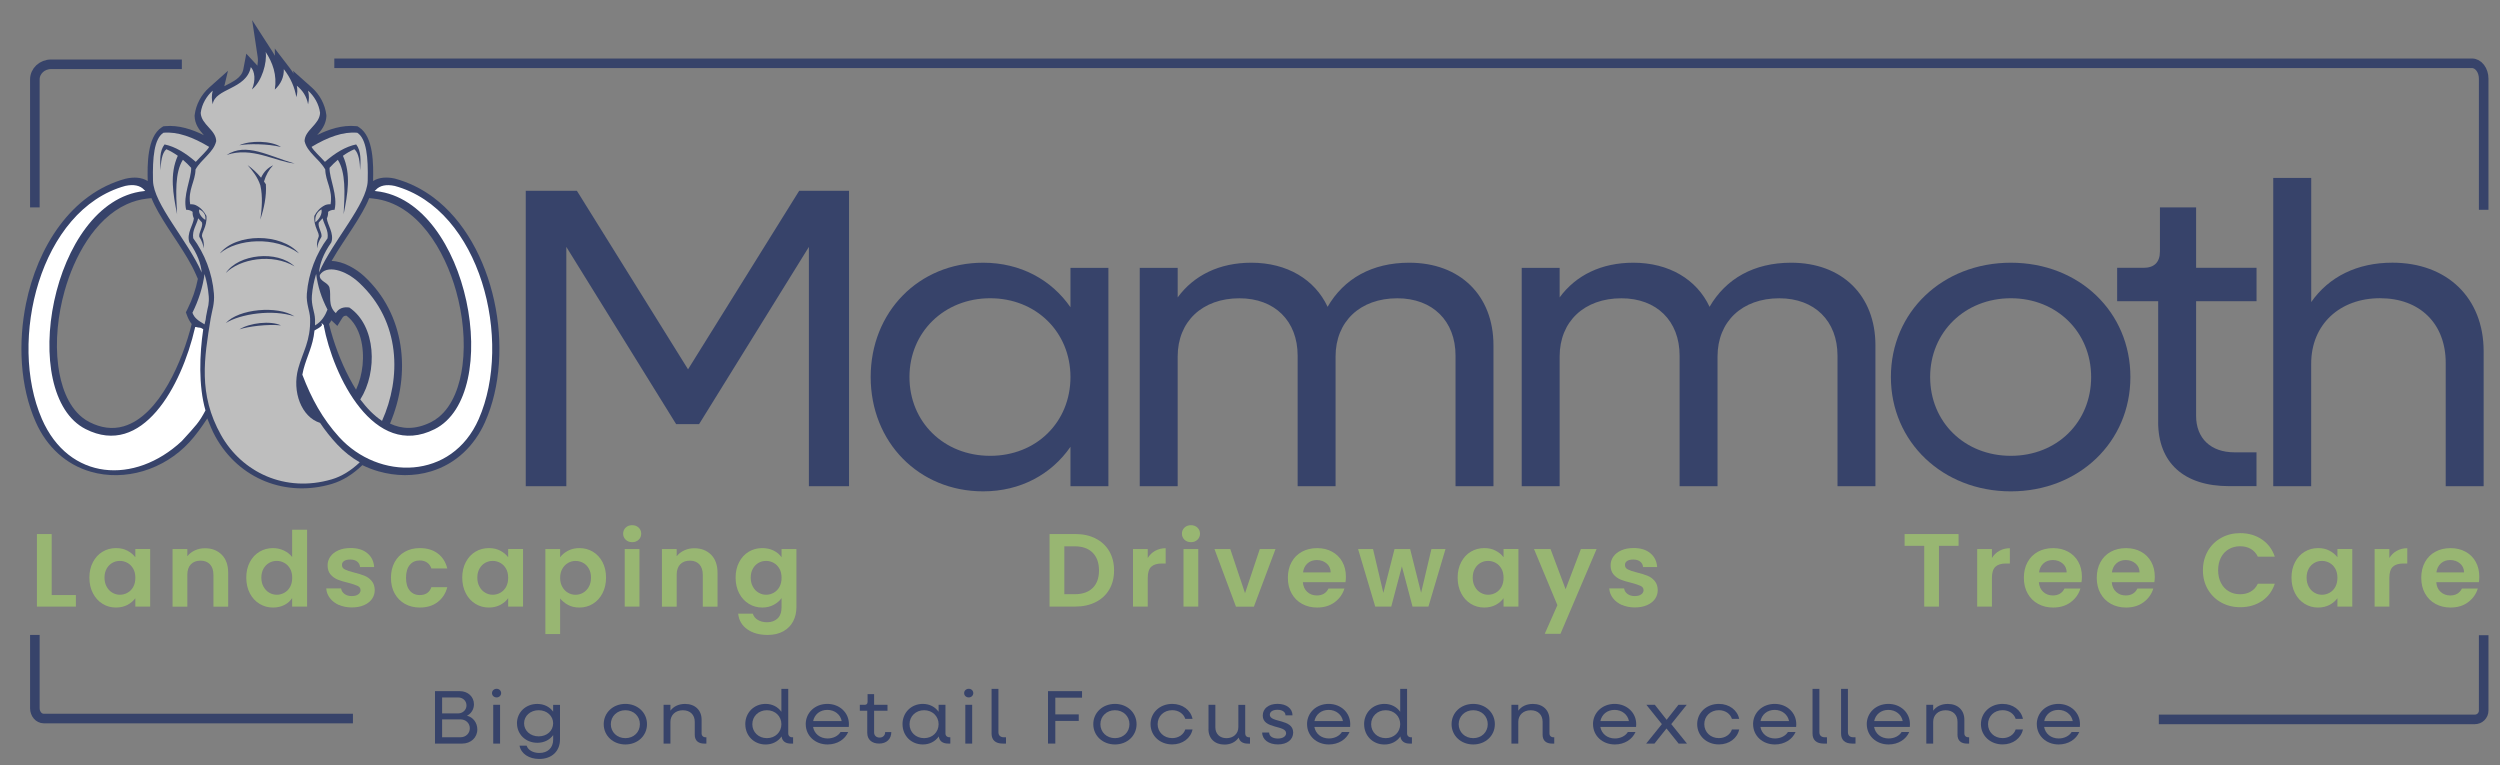 <svg xmlns="http://www.w3.org/2000/svg" xmlns:xlink="http://www.w3.org/1999/xlink" id="Layer_1" viewBox="0 0 700 214.25"><rect x="0" y="0" width="700" height="214.25" fill="#808080" stroke="none"/><defs><style>.cls-1{fill:#98b672;}.cls-1,.cls-2,.cls-3,.cls-4,.cls-5{stroke-width:0px;}.cls-6{stroke:#37436a;stroke-width:2.68px;}.cls-6,.cls-2,.cls-7{fill:none;}.cls-6,.cls-7{stroke-miterlimit:10;}.cls-3{fill:#37436a;}.cls-8{clip-path:url(#clippath-1);}.cls-4{fill:#bebebe;}.cls-5{fill:#fff;}.cls-9{clip-path:url(#clippath);}.cls-7{stroke:#fff;stroke-width:.47px;}</style><clipPath id="clippath"><rect class="cls-2" x="4.57" y="-.24" width="137.6" height="144.28"></rect></clipPath><clipPath id="clippath-1"><rect class="cls-2" x="4.57" y="-.24" width="137.6" height="144.28"></rect></clipPath></defs><path class="cls-3" d="M147.21,53.42h14.32l31.12,49.99,31.12-49.99h13.96v82.72h-11.24v-67.01l-30.75,49.63h-6.42l-30.75-49.63v67.01h-11.36V53.42Z"></path><path class="cls-3" d="M243.79,105.57c0-18.22,13.46-32.01,31.49-32.01,10.5,0,19.14,4.8,24.45,12.47v-11.03h10.62v61.14h-10.62v-11.03c-5.31,7.67-13.95,12.47-24.45,12.47-18.03,0-31.49-13.79-31.49-32.01ZM299.73,105.57c0-12.59-9.63-22.06-22.48-22.06s-22.6,9.47-22.6,22.06,9.63,22.06,22.6,22.06,22.48-9.47,22.48-22.06Z"></path><path class="cls-3" d="M319.13,75h10.62v8.27c4.57-6.23,11.73-9.71,20.62-9.71,10,0,17.78,4.68,21.36,12.35,4.57-7.91,12.47-12.35,22.85-12.35,14.2,0,23.59,9.11,23.59,23.14v39.44h-10.62v-36.56c0-9.71-6.42-16.06-16.3-16.06-10.37,0-17.29,6.47-17.29,16.3v36.32h-10.62v-36.56c0-9.71-6.42-16.06-16.3-16.06-10.37,0-17.29,6.47-17.29,16.3v36.32h-10.62v-61.14Z"></path><path class="cls-3" d="M426.08,75h10.62v8.27c4.57-6.23,11.73-9.71,20.62-9.71,10,0,17.78,4.68,21.36,12.35,4.57-7.91,12.47-12.35,22.85-12.35,14.2,0,23.59,9.11,23.59,23.14v39.44h-10.62v-36.56c0-9.71-6.42-16.06-16.3-16.06-10.37,0-17.29,6.47-17.29,16.3v36.32h-10.62v-36.56c0-9.71-6.42-16.06-16.3-16.06-10.37,0-17.29,6.47-17.29,16.3v36.32h-10.62v-61.14Z"></path><path class="cls-3" d="M529.45,105.57c0-18.22,14.45-32.01,33.59-32.01s33.47,13.79,33.47,32.01-14.45,32.01-33.47,32.01-33.59-13.79-33.59-32.01ZM585.52,105.57c0-12.59-9.63-22.06-22.48-22.06s-22.6,9.47-22.6,22.06,9.63,22.06,22.6,22.06,22.48-9.47,22.48-22.06Z"></path><path class="cls-3" d="M604.29,118.15v-33.81h-11.49v-9.35h7.41c2.96,0,4.57-1.56,4.57-4.56v-12.35h10.13v16.9h16.92v9.35h-16.92v32.13c0,6.23,4.08,10.19,10.74,10.19h6.17v9.47h-7.66c-12.72,0-19.88-6.59-19.88-17.98Z"></path><path class="cls-3" d="M636.52,49.82h10.62v34.76c4.94-7.07,12.84-11.03,22.72-11.03,15.31,0,25.56,9.83,25.56,24.82v37.76h-10.62v-34.53c0-10.91-7.16-18.1-18.4-18.1s-19.27,7.31-19.27,18.34v34.29h-10.62V49.82Z"></path><path class="cls-6" d="M695.43,177.85v21.11c0,1.37-1.11,2.47-2.47,2.47h-88.49"></path><path class="cls-6" d="M9.76,58.07V22.24c0-2.34,2.03-4.24,4.53-4.24h36.63"></path><path class="cls-6" d="M98.82,201.19H12.23c-1.36,0-2.47-1.3-2.47-2.9v-20.5"></path><path class="cls-6" d="M93.61,17.72h598.53c1.82,0,3.29,1.93,3.29,4.32v36.71"></path><path class="cls-1" d="M14.47,166.62h6.78v3.23h-10.91v-20.31h4.13v17.08Z"></path><path class="cls-1" d="M26.02,157.4c.66-1.26,1.55-2.23,2.68-2.91,1.13-.68,2.39-1.02,3.79-1.02,1.22,0,2.29.24,3.2.73.91.48,1.65,1.1,2.2,1.83v-2.3h4.16v16.12h-4.16v-2.36c-.53.76-1.26,1.38-2.2,1.88-.93.49-2.01.74-3.23.74-1.38,0-2.63-.35-3.76-1.05s-2.03-1.68-2.68-2.95c-.66-1.27-.99-2.73-.99-4.38s.33-3.07.99-4.33ZM37.31,159.25c-.39-.71-.92-1.25-1.59-1.63-.67-.38-1.39-.57-2.15-.57s-1.47.18-2.12.55c-.65.37-1.18.91-1.58,1.61-.4.71-.61,1.55-.61,2.52s.2,1.82.61,2.55c.4.73.93,1.29,1.59,1.67.66.39,1.36.58,2.11.58s1.49-.19,2.15-.57c.67-.38,1.2-.92,1.59-1.63s.59-1.56.59-2.55-.2-1.84-.59-2.55Z"></path><path class="cls-1" d="M62.09,155.32c1.2,1.21,1.8,2.9,1.8,5.08v9.46h-4.13v-8.9c0-1.28-.32-2.26-.97-2.95-.65-.69-1.53-1.03-2.65-1.03s-2.04.34-2.7,1.03c-.66.69-.99,1.67-.99,2.95v8.9h-4.13v-16.12h4.13v2.01c.55-.7,1.25-1.25,2.11-1.64.86-.4,1.79-.6,2.82-.6,1.95,0,3.52.61,4.72,1.82Z"></path><path class="cls-1" d="M69.95,157.4c.66-1.26,1.56-2.23,2.7-2.91,1.14-.68,2.41-1.02,3.81-1.02,1.06,0,2.07.23,3.04.68.96.46,1.73,1.06,2.3,1.82v-7.65h4.19v21.53h-4.19v-2.39c-.51.8-1.23,1.44-2.15,1.92-.92.48-2,.73-3.22.73-1.38,0-2.64-.35-3.78-1.05s-2.04-1.68-2.7-2.95c-.66-1.27-.99-2.73-.99-4.38s.33-3.07.99-4.33ZM81.23,159.25c-.39-.71-.92-1.25-1.59-1.63-.67-.38-1.39-.57-2.15-.57s-1.47.18-2.12.55c-.65.37-1.18.91-1.58,1.61-.4.71-.61,1.55-.61,2.52s.2,1.82.61,2.55c.4.73.93,1.29,1.59,1.67.66.39,1.36.58,2.11.58s1.49-.19,2.15-.57c.67-.38,1.2-.92,1.59-1.63s.59-1.56.59-2.55-.2-1.84-.59-2.55Z"></path><path class="cls-1" d="M94.89,169.4c-1.06-.48-1.9-1.12-2.52-1.94-.62-.81-.96-1.72-1.02-2.71h4.16c.08.62.39,1.13.93,1.54.54.41,1.21.61,2.02.61s1.4-.16,1.84-.47c.44-.31.66-.71.66-1.19,0-.52-.27-.92-.81-1.18-.54-.26-1.4-.55-2.58-.86-1.22-.29-2.22-.59-2.99-.9s-1.44-.79-2.01-1.43c-.56-.64-.84-1.5-.84-2.59,0-.89.26-1.71.78-2.44.52-.74,1.27-1.32,2.24-1.75.97-.43,2.12-.64,3.44-.64,1.95,0,3.5.48,4.66,1.44,1.16.96,1.8,2.25,1.92,3.88h-3.95c-.06-.64-.33-1.15-.81-1.53-.48-.38-1.13-.57-1.93-.57-.75,0-1.32.14-1.73.41s-.6.65-.6,1.13c0,.54.27.96.83,1.24.55.28,1.41.57,2.57.86,1.18.29,2.15.59,2.92.9s1.43.79,1.99,1.44c.56.65.85,1.51.87,2.57,0,.93-.26,1.77-.78,2.5-.52.74-1.27,1.31-2.24,1.73-.97.42-2.11.63-3.41.63s-2.54-.24-3.6-.71Z"></path><path class="cls-1" d="M110.49,157.41c.69-1.25,1.64-2.22,2.86-2.91,1.22-.69,2.62-1.03,4.19-1.03,2.03,0,3.7.5,5.03,1.5,1.33,1,2.22,2.4,2.67,4.2h-4.45c-.24-.7-.63-1.25-1.19-1.64-.56-.4-1.25-.6-2.08-.6-1.18,0-2.11.42-2.8,1.27-.69.84-1.03,2.04-1.03,3.59s.34,2.72,1.03,3.56c.69.84,1.62,1.27,2.8,1.27,1.67,0,2.76-.74,3.27-2.21h4.45c-.45,1.75-1.35,3.13-2.68,4.16-1.34,1.03-3.01,1.54-5.01,1.54-1.57,0-2.97-.34-4.19-1.03-1.22-.69-2.17-1.66-2.86-2.91-.69-1.25-1.03-2.71-1.03-4.38s.34-3.13,1.03-4.38Z"></path><path class="cls-1" d="M130.42,157.4c.66-1.26,1.55-2.23,2.68-2.91,1.13-.68,2.39-1.02,3.79-1.02,1.22,0,2.29.24,3.2.73.91.48,1.65,1.1,2.2,1.83v-2.3h4.16v16.12h-4.16v-2.36c-.53.76-1.26,1.38-2.2,1.88-.93.49-2.01.74-3.23.74-1.38,0-2.63-.35-3.76-1.05s-2.03-1.68-2.68-2.95c-.66-1.27-.99-2.73-.99-4.38s.33-3.07.99-4.33ZM141.7,159.25c-.39-.71-.92-1.25-1.59-1.63-.67-.38-1.39-.57-2.15-.57s-1.47.18-2.12.55c-.65.37-1.18.91-1.58,1.61-.4.71-.61,1.55-.61,2.52s.2,1.82.61,2.55c.4.73.93,1.29,1.59,1.67.66.39,1.36.58,2.11.58s1.49-.19,2.15-.57c.67-.38,1.2-.92,1.59-1.63s.59-1.56.59-2.55-.2-1.84-.59-2.55Z"></path><path class="cls-1" d="M159.03,154.21c.93-.49,2-.74,3.2-.74,1.4,0,2.66.34,3.79,1.02,1.13.68,2.02,1.64,2.68,2.89.66,1.25.99,2.7.99,4.35s-.33,3.11-.99,4.38c-.66,1.27-1.55,2.25-2.68,2.95-1.13.7-2.39,1.05-3.79,1.05-1.2,0-2.26-.24-3.17-.73s-1.66-1.1-2.23-1.83v9.98h-4.13v-23.8h4.13v2.33c.53-.74,1.26-1.35,2.2-1.85ZM164.88,159.22c-.4-.71-.93-1.25-1.59-1.61-.66-.37-1.37-.55-2.14-.55s-1.45.19-2.11.57c-.66.38-1.19.93-1.59,1.64-.4.72-.61,1.56-.61,2.53s.2,1.81.61,2.53c.4.72.93,1.27,1.59,1.64.66.38,1.36.57,2.11.57s1.48-.19,2.14-.58c.66-.39,1.19-.94,1.59-1.66.4-.72.6-1.57.6-2.56s-.2-1.81-.6-2.52Z"></path><path class="cls-1" d="M175.2,151.13c-.48-.46-.72-1.02-.72-1.7s.24-1.25.72-1.7c.48-.46,1.09-.68,1.81-.68s1.33.23,1.81.68c.48.46.72,1.02.72,1.7s-.24,1.25-.72,1.7c-.48.46-1.09.68-1.81.68s-1.33-.23-1.81-.68ZM179.05,153.73v16.12h-4.13v-16.12h4.13Z"></path><path class="cls-1" d="M199.11,155.32c1.2,1.21,1.8,2.9,1.8,5.08v9.46h-4.13v-8.9c0-1.28-.32-2.26-.97-2.95-.65-.69-1.53-1.03-2.65-1.03s-2.04.34-2.7,1.03c-.66.69-.99,1.67-.99,2.95v8.9h-4.13v-16.12h4.13v2.01c.55-.7,1.25-1.25,2.11-1.64.86-.4,1.79-.6,2.82-.6,1.95,0,3.52.61,4.72,1.82Z"></path><path class="cls-1" d="M216.66,154.18c.92.48,1.65,1.09,2.18,1.85v-2.3h4.16v16.23c0,1.49-.3,2.83-.91,4-.61,1.17-1.52,2.1-2.74,2.79-1.22.69-2.69,1.03-4.43,1.03-2.32,0-4.22-.53-5.71-1.6-1.49-1.07-2.33-2.52-2.52-4.36h4.1c.22.74.68,1.32,1.4,1.76.72.44,1.59.65,2.61.65,1.2,0,2.17-.35,2.92-1.06.75-.71,1.12-1.78,1.12-3.21v-2.5c-.53.76-1.26,1.39-2.2,1.89-.93.5-2,.76-3.2.76-1.38,0-2.64-.35-3.78-1.05s-2.04-1.68-2.7-2.95c-.66-1.27-.99-2.73-.99-4.38s.33-3.07.99-4.33c.66-1.26,1.55-2.23,2.68-2.91,1.13-.68,2.39-1.02,3.79-1.02,1.22,0,2.29.24,3.22.71ZM218.25,159.25c-.39-.71-.92-1.25-1.59-1.63-.67-.38-1.39-.57-2.15-.57s-1.47.18-2.12.55c-.65.37-1.18.91-1.58,1.61-.4.71-.61,1.55-.61,2.52s.2,1.82.61,2.55c.4.73.93,1.29,1.59,1.67.66.39,1.36.58,2.11.58s1.49-.19,2.15-.57c.67-.38,1.2-.92,1.59-1.63s.59-1.56.59-2.55-.2-1.84-.59-2.55Z"></path><path class="cls-1" d="M306.79,150.79c1.64.83,2.91,2.02,3.81,3.56.89,1.54,1.34,3.33,1.34,5.37s-.45,3.82-1.34,5.34c-.9,1.52-2.16,2.7-3.81,3.53-1.64.83-3.55,1.25-5.71,1.25h-7.2v-20.31h7.2c2.16,0,4.07.42,5.71,1.25ZM305.95,164.64c1.18-1.16,1.77-2.8,1.77-4.92s-.59-3.77-1.77-4.96c-1.18-1.19-2.85-1.79-5.02-1.79h-2.92v13.41h2.92c2.16,0,3.83-.58,5.02-1.75Z"></path><path class="cls-1" d="M323.46,154.23c.86-.48,1.83-.73,2.93-.73v4.28h-1.09c-1.3,0-2.28.3-2.94.9-.66.6-.99,1.65-.99,3.14v8.03h-4.13v-16.12h4.13v2.5c.53-.85,1.22-1.52,2.08-2.01Z"></path><path class="cls-1" d="M331.66,151.13c-.48-.46-.72-1.02-.72-1.7s.24-1.25.72-1.7c.48-.46,1.09-.68,1.81-.68s1.33.23,1.81.68c.48.46.72,1.02.72,1.7s-.24,1.25-.72,1.7c-.48.46-1.09.68-1.81.68s-1.33-.23-1.81-.68ZM335.51,153.73v16.12h-4.13v-16.12h4.13Z"></path><path class="cls-1" d="M348.61,166.1l4.13-12.36h4.4l-6.05,16.12h-5.02l-6.02-16.12h4.43l4.13,12.36Z"></path><path class="cls-1" d="M376.75,163.01h-11.95c.1,1.16.51,2.08,1.24,2.73.73.66,1.62.99,2.68.99,1.53,0,2.63-.65,3.27-1.95h4.45c-.47,1.55-1.38,2.83-2.71,3.83-1.34,1-2.98,1.5-4.93,1.5-1.57,0-2.98-.34-4.23-1.03-1.25-.69-2.22-1.66-2.92-2.92-.7-1.26-1.05-2.71-1.05-4.36s.34-3.13,1.03-4.39c.69-1.26,1.65-2.23,2.89-2.91,1.24-.68,2.66-1.02,4.28-1.02s2.94.33,4.17.99c1.23.66,2.18,1.6,2.86,2.81.68,1.21,1.02,2.6,1.02,4.18,0,.58-.04,1.11-.12,1.57ZM372.59,160.28c-.02-1.05-.4-1.89-1.15-2.52-.75-.63-1.66-.95-2.74-.95-1.02,0-1.88.3-2.58.92-.7.61-1.13,1.46-1.28,2.55h7.76Z"></path><path class="cls-1" d="M404.74,153.73l-4.78,16.12h-4.45l-2.98-11.26-2.98,11.26h-4.48l-4.81-16.12h4.19l2.89,12.28,3.13-12.28h4.37l3.07,12.25,2.89-12.25h3.95Z"></path><path class="cls-1" d="M409.13,157.4c.66-1.26,1.55-2.23,2.68-2.91,1.13-.68,2.39-1.02,3.79-1.02,1.22,0,2.29.24,3.2.73.91.48,1.65,1.1,2.2,1.83v-2.3h4.16v16.12h-4.16v-2.36c-.53.76-1.26,1.38-2.2,1.88-.93.49-2.01.74-3.23.74-1.38,0-2.63-.35-3.76-1.05s-2.03-1.68-2.68-2.95c-.66-1.27-.99-2.73-.99-4.38s.33-3.07.99-4.33ZM420.41,159.25c-.39-.71-.92-1.25-1.59-1.63-.67-.38-1.39-.57-2.15-.57s-1.47.18-2.12.55c-.65.37-1.18.91-1.58,1.61-.4.71-.61,1.55-.61,2.52s.2,1.82.61,2.55c.4.73.93,1.29,1.59,1.67.66.39,1.36.58,2.11.58s1.49-.19,2.15-.57c.67-.38,1.2-.92,1.59-1.63s.59-1.56.59-2.55-.2-1.84-.59-2.55Z"></path><path class="cls-1" d="M447.05,153.73l-10.12,23.74h-4.4l3.54-8.03-6.55-15.71h4.63l4.22,11.26,4.28-11.26h4.4Z"></path><path class="cls-1" d="M454.13,169.4c-1.06-.48-1.9-1.12-2.52-1.94-.62-.81-.96-1.72-1.02-2.71h4.16c.08.62.39,1.13.93,1.54.54.41,1.21.61,2.02.61s1.4-.16,1.84-.47c.44-.31.66-.71.66-1.19,0-.52-.27-.92-.81-1.18-.54-.26-1.4-.55-2.58-.86-1.22-.29-2.22-.59-2.99-.9s-1.45-.79-2.01-1.43c-.56-.64-.84-1.5-.84-2.59,0-.89.26-1.71.78-2.44.52-.74,1.27-1.32,2.24-1.75.97-.43,2.12-.64,3.44-.64,1.95,0,3.5.48,4.66,1.44,1.16.96,1.8,2.25,1.92,3.88h-3.95c-.06-.64-.33-1.15-.81-1.53-.48-.38-1.13-.57-1.93-.57-.75,0-1.32.14-1.73.41s-.6.65-.6,1.13c0,.54.27.96.83,1.24.55.28,1.41.57,2.57.86,1.18.29,2.15.59,2.92.9s1.43.79,1.99,1.44c.56.65.85,1.51.87,2.57,0,.93-.26,1.77-.78,2.5-.52.74-1.27,1.31-2.24,1.73-.97.42-2.11.63-3.41.63s-2.54-.24-3.6-.71Z"></path><path class="cls-1" d="M548.4,149.54v3.29h-5.49v17.02h-4.13v-17.02h-5.49v-3.29h15.1Z"></path><path class="cls-1" d="M559.83,154.23c.86-.48,1.83-.73,2.93-.73v4.28h-1.09c-1.3,0-2.28.3-2.94.9-.66.6-.99,1.65-.99,3.14v8.03h-4.13v-16.12h4.13v2.5c.53-.85,1.22-1.52,2.08-2.01Z"></path><path class="cls-1" d="M582.83,163.01h-11.95c.1,1.16.51,2.08,1.24,2.73.73.66,1.62.99,2.68.99,1.53,0,2.63-.65,3.27-1.95h4.45c-.47,1.55-1.38,2.83-2.71,3.83-1.34,1-2.98,1.5-4.93,1.5-1.57,0-2.98-.34-4.23-1.03-1.25-.69-2.22-1.66-2.92-2.92-.7-1.26-1.05-2.71-1.05-4.36s.34-3.13,1.03-4.39c.69-1.26,1.65-2.23,2.89-2.91,1.24-.68,2.66-1.02,4.28-1.02s2.94.33,4.17.99c1.23.66,2.18,1.6,2.86,2.81.68,1.21,1.02,2.6,1.02,4.18,0,.58-.04,1.11-.12,1.57ZM578.67,160.28c-.02-1.05-.4-1.89-1.15-2.52-.75-.63-1.66-.95-2.74-.95-1.02,0-1.88.3-2.58.92-.7.61-1.13,1.46-1.28,2.55h7.76Z"></path><path class="cls-1" d="M603.24,163.01h-11.95c.1,1.16.51,2.08,1.24,2.73.73.66,1.62.99,2.68.99,1.53,0,2.63-.65,3.27-1.95h4.45c-.47,1.55-1.38,2.83-2.71,3.83-1.34,1-2.98,1.5-4.93,1.5-1.57,0-2.98-.34-4.23-1.03-1.25-.69-2.22-1.66-2.92-2.92-.7-1.26-1.05-2.71-1.05-4.36s.34-3.13,1.03-4.39c.69-1.26,1.65-2.23,2.89-2.91,1.24-.68,2.66-1.02,4.28-1.02s2.94.33,4.17.99c1.23.66,2.18,1.6,2.86,2.81.68,1.21,1.02,2.6,1.02,4.18,0,.58-.04,1.11-.12,1.57ZM599.08,160.28c-.02-1.05-.4-1.89-1.15-2.52-.75-.63-1.66-.95-2.74-.95-1.02,0-1.88.3-2.58.92-.7.61-1.13,1.46-1.28,2.55h7.76Z"></path><path class="cls-1" d="M618.18,154.3c.91-1.58,2.16-2.81,3.75-3.7,1.58-.88,3.36-1.32,5.33-1.32,2.3,0,4.32.58,6.05,1.75,1.73,1.16,2.94,2.77,3.63,4.83h-4.75c-.47-.97-1.14-1.7-1.99-2.18-.85-.48-1.84-.73-2.96-.73-1.2,0-2.27.28-3.2.83-.93.55-1.66,1.33-2.18,2.34-.52,1.01-.78,2.19-.78,3.55s.26,2.52.78,3.53c.52,1.02,1.25,1.8,2.18,2.36.93.55,2,.83,3.2.83,1.12,0,2.11-.25,2.96-.74.86-.49,1.52-1.23,1.99-2.2h4.75c-.69,2.08-1.89,3.69-3.61,4.84-1.72,1.15-3.74,1.73-6.06,1.73-1.97,0-3.74-.44-5.33-1.32-1.58-.88-2.83-2.11-3.75-3.68-.91-1.57-1.37-3.36-1.37-5.35s.46-3.79,1.37-5.37Z"></path><path class="cls-1" d="M642.61,157.4c.66-1.26,1.55-2.23,2.68-2.91,1.13-.68,2.39-1.02,3.79-1.02,1.22,0,2.29.24,3.2.73s1.65,1.1,2.2,1.83v-2.3h4.16v16.12h-4.16v-2.36c-.53.76-1.26,1.38-2.2,1.88-.93.49-2.01.74-3.23.74-1.38,0-2.63-.35-3.76-1.05s-2.03-1.68-2.68-2.95c-.66-1.27-.99-2.73-.99-4.38s.33-3.07.99-4.33ZM653.89,159.25c-.39-.71-.92-1.25-1.59-1.63-.67-.38-1.39-.57-2.15-.57s-1.48.18-2.12.55c-.65.37-1.18.91-1.58,1.61-.4.71-.6,1.55-.6,2.52s.2,1.82.6,2.55c.4.73.93,1.29,1.59,1.67.66.39,1.36.58,2.11.58s1.48-.19,2.15-.57c.67-.38,1.2-.92,1.59-1.63s.59-1.56.59-2.55-.2-1.84-.59-2.55Z"></path><path class="cls-1" d="M671.1,154.23c.86-.48,1.83-.73,2.94-.73v4.28h-1.09c-1.3,0-2.28.3-2.94.9-.66.6-.99,1.65-.99,3.14v8.03h-4.13v-16.12h4.13v2.5c.53-.85,1.23-1.52,2.08-2.01Z"></path><path class="cls-1" d="M694.1,163.01h-11.95c.1,1.16.51,2.08,1.24,2.73.73.66,1.62.99,2.68.99,1.53,0,2.63-.65,3.27-1.95h4.45c-.47,1.55-1.38,2.83-2.71,3.83s-2.98,1.5-4.93,1.5c-1.57,0-2.98-.34-4.23-1.03-1.25-.69-2.22-1.66-2.92-2.92-.7-1.26-1.05-2.71-1.05-4.36s.34-3.13,1.03-4.39c.69-1.26,1.65-2.23,2.89-2.91,1.24-.68,2.66-1.02,4.28-1.02s2.94.33,4.17.99c1.23.66,2.18,1.6,2.86,2.81.68,1.21,1.02,2.6,1.02,4.18,0,.58-.04,1.11-.12,1.57ZM689.94,160.28c-.02-1.05-.4-1.89-1.15-2.52s-1.66-.95-2.74-.95c-1.02,0-1.88.3-2.58.92-.7.61-1.13,1.46-1.28,2.55h7.76Z"></path><g class="cls-9"><g class="cls-8"><path class="cls-3" d="M88.74,37.84c3.39-1.69,7.12-2.87,10.83-2.53l.53.05.45.29c4.11,2.67,4.02,10.54,3.91,15.03,1.78-1.1,3.94-1.14,6.01-.7h.06s.06.03.06.03c3.88,1.05,7.5,2.84,10.76,5.27,17.28,12.91,23.28,43.15,14.44,62.94-3.01,6.74-8.23,11.66-15.06,13.75-4.81,1.47-9.96,1.38-14.77,0-1.55-.45-3.05-1.02-4.5-1.73l-.05.05c-2.44,2.35-5.32,4.27-8.53,5.22-12.68,3.76-25.92-1.23-32.58-13.28-.91-1.64-1.64-3.49-2.26-5.07-1.5,2.29-3.19,4.68-5.05,6.69-3.54,3.83-8.04,6.6-12.93,8.06-4.76,1.41-9.88,1.56-14.66.17-6.99-2.02-12.3-6.99-15.37-13.85-4.51-10.11-4.95-22.48-2.74-33.28,3.19-15.59,12.5-30.78,27.94-34.93l.06-.02h.06c2.06-.45,4.22-.41,6.01.69-.11-4.49-.2-12.36,3.91-15.03l.45-.29.53-.05c3.71-.34,7.44.84,10.83,2.53-.02-.02-.04-.05-.06-.07-1.35-1.52-2.44-3.04-2.53-5.21v-.2s.02-.2.02-.2c.35-2.92,1.89-5.72,4.02-7.62l5.3-4.73-1.03,4.31c2.41-1.26,4.87-2.31,5.33-4.73l.83-4.37,2.96,3.19c.05.05.1.11.15.17.15-.87.19-1.69.09-2.37l-1.56-10.38,5.61,8.7c.27.42.53.85.77,1.27l-.04-2.03,4.12,5.37c.42.55.82,1.12,1.18,1.7l-.2-.84,5.31,4.73c2.13,1.9,3.67,4.69,4.02,7.62l.02.2v.2c-.05.84-.25,1.64-.59,2.4-.48,1.08-1.19,1.95-1.96,2.81-.02.02-.04.05-.06.07M109.2,118.6c3.32,1.58,7.11,1.77,11.4-.36.78-.39,1.52-.86,2.2-1.41,4.14-3.34,6-9.19,6.69-14.42.89-6.85.07-14.31-1.78-20.92-3.17-11.31-10.78-24.51-23.07-25.88l-1.26-.14c-.54,1.37-1.23,2.68-1.89,3.85-1.7,3.03-3.69,5.91-5.58,8.81-1.04,1.59-2.1,3.24-3.06,4.94,3.33.07,6.97,2.27,9.16,4.31,11.39,10.59,13.2,27.13,7.19,41.23M92.8,89.68c-.2.36-.43.71-.68,1.04,1.28,5.19,3.28,10.53,5.74,15.19.57,1.08,1.18,2.15,1.83,3.2.99-2.13,1.59-4.51,1.83-6.83.5-4.86-.51-10.85-4.5-13.89-.46-.01-.86.11-1.14.57l-1.43,2.3-1.66-1.58ZM42.42,55.47l-1.26.14c-1.97.22-3.87.76-5.69,1.59-9.03,4.13-14.73,14.8-17.39,24.3-1.85,6.61-2.68,14.07-1.78,20.92.68,5.24,2.54,11.08,6.69,14.43.68.55,1.42,1.03,2.2,1.41,3.02,1.5,6.2,2.06,9.45,1.1,10.08-2.96,16.56-18.61,19.03-28.63-.52-.68-.95-1.44-1.26-2.29l-.37-.99.47-.94c1.32-2.67,2.32-5.48,2.89-8.42l-.55-1.26c-1.32-3.02-3.18-5.94-4.96-8.68-1.89-2.9-3.88-5.79-5.58-8.81-.66-1.17-1.34-2.49-1.89-3.85"></path><path class="cls-4" d="M74.36,14.51c2.01,3.07,3.24,6.45,2.59,10.58,1.72-1.6,2.57-3.5,2.52-5.73,1.95,2.51,3.04,5.13,3.5,7.83.34-.99.35-2.06.14-3.19,1.61,1.3,2.75,2.96,3.15,5.22.31-1.26.32-2.54,0-3.84,1.65,1.45,3.05,3.72,3.36,6.23-.15,3.32-4.29,4.76-4.34,7.9.71,3.17,4.1,4.95,5.79,7.94.07,3.42,2.17,5.64,1.49,9.75-.57-.03-1.09.04-1.56.25-1.35.67-2.3,1.72-2.99,3.01-.22,3.22,1.54,4.64,1.21,5.85-.48,1.08-.52,2.15-.44,3.23.18-1.21.55-2.13,1.24-3.24.2-1.21-1.08-2.7-.77-3.99.36-.4.72-.8,1.07-1.19.47,1.86,1.72,3.4,1.4,5.58-3.15,4.24-5.35,9.75-5.8,15.51-.23,2.87.84,4.77.91,6.96.19,6.27-2.07,9.39-3.33,14.02-1.77,6.5.9,13.58,6.12,15.22,1.41,2.1,2.99,4.1,4.79,6.03,1.88,2.01,4.02,3.68,6.32,5.01-2.41,2.29-5.08,3.96-7.86,4.77-13.04,3.82-25.14-1.98-30.99-12.42-6.44-11.5-4.68-21.54-2.89-32.63.35-2.16,1.14-4.09.91-6.96-.46-5.76-2.65-11.28-5.8-15.51-.32-2.19.93-3.72,1.4-5.58.36.4.72.8,1.07,1.19.31,1.29-.97,2.78-.77,3.99.69,1.12,1.06,2.03,1.24,3.24.08-1.08.04-2.15-.44-3.23-.34-1.21,1.43-2.63,1.21-5.85-.69-1.3-1.64-2.35-2.99-3.01-.47-.21-1-.28-1.56-.25-.68-4.11,1.42-6.33,1.49-9.75,1.69-2.98,5.08-4.77,5.79-7.94-.05-3.14-4.18-4.58-4.34-7.9.31-2.51,1.71-4.78,3.36-6.23-.32,1.31-.31,2.59,0,3.84.61-4.57,9.45-4.1,10.67-10.44,1.1,1.17,1.44,3.68.31,6.27,2.8-2.25,4.3-7.56,3.85-10.55"></path><path class="cls-3" d="M69.3,46.2c1.49,1.68,2.86,3.45,3.6,5.7.71,3.2.42,6.41,0,9.61,1.01-3.2,1.76-6.46,1.55-9.9-.17-.27-.35-.53-.53-.78.53-1.82,1.39-3.33,2.56-4.56-1.44.69-2.61,1.79-3.38,3.49-1.15-1.4-2.43-2.57-3.81-3.56"></path><path class="cls-3" d="M61.55,70.96c4.86-4.1,15.37-4.95,22.18,0-5.06-5.79-17.61-5.71-22.18,0"></path><path class="cls-3" d="M63.23,76.44c3.91-3.97,12.96-5.58,19.25-1.85-4.83-4.6-15.71-3.49-19.25,1.85"></path><path class="cls-3" d="M63.23,90.45c4.04-2.56,13.12-3.94,19.25-1.85-4.78-3.12-15.66-2.12-19.25,1.85"></path><path class="cls-3" d="M67.04,92.23c2.42-.82,7.89-1.52,11.63-1.12-2.88-1.4-8.86-.7-11.63,1.12"></path><path class="cls-3" d="M63.45,43.4c5.48-3.62,11.75.3,19.06,2.39-5.46-.55-12-4.83-19.06-2.39"></path><path class="cls-3" d="M67.01,40.68c2.5-.48,8.02-.43,11.67.48-2.68-1.78-8.7-1.9-11.67-.48"></path><path class="cls-4" d="M100.88,111.85c4.91-7.75,4.43-20.68-3.06-25.74-1.72-.26-2.99.26-3.8,1.57-2.35-2.23-1.2-4.74-1.76-7.12-.37-1.56-2.96-1.75-2.71-3.56,1.83-2.93,7.11-1.47,10.99,2.14,11.74,10.92,11.83,26.73,6.43,38.71-2.32-1.54-4.21-3.53-6.08-5.99"></path><path class="cls-4" d="M90.02,58.63c-1.26.68-1.93,1.98-1.71,3.58,1.08-.79,1.98-2.32,1.71-3.58"></path><path class="cls-4" d="M55.78,58.63c1.26.56,1.93,1.63,1.71,2.94-1.08-.65-1.98-1.91-1.71-2.94"></path><path class="cls-4" d="M87.23,41.13c4.53-2.72,8.85-4.33,12.81-3.96,2.58,1.67,3.08,6.89,2.92,13.43-.16,6.56-9.71,16.72-13.64,25.71h0c.21-2.42,1.15-5.15,3.45-8.45.87-2.49-1.14-4.98-1.25-6.72.26-.54.39-1.14.35-1.82.48-.39,1.08-.58,1.81-.58.96-4.06-1.46-8.64-1.41-11.75.73-.8,1.5-1.56,2.32-2.25,2.25,3.52,1.96,9.36,1.63,15.24,1.11-5.61,2.13-11.21-.2-16.36,1-.72,2.07-1.34,3.2-1.84,1.28,1.05,1.55,3.74,1.62,5.89.17-2.71.31-5.4-1.11-7.23-2.92.6-5.83,2.33-8.75,4.88-1.36-1.52-3.02-2.95-3.75-4.19"></path><path class="cls-4" d="M58.57,41.13c-4.53-2.72-8.85-4.33-12.81-3.96-2.58,1.67-3.08,6.89-2.92,13.43.16,6.56,9.71,16.72,13.64,25.71h0c-.21-2.42-1.15-5.15-3.45-8.45-.87-2.49,1.14-4.98,1.25-6.72-.26-.54-.39-1.14-.35-1.82-.48-.39-1.08-.58-1.81-.58-.96-4.06,1.46-8.64,1.41-11.75-.73-.8-1.5-1.56-2.32-2.25-2.25,3.52-1.96,9.36-1.63,15.24-1.11-5.61-2.13-11.21.2-16.36-1-.72-2.07-1.34-3.2-1.84-1.28,1.05-1.55,3.74-1.62,5.89-.17-2.71-.31-5.4,1.11-7.23,2.92.6,5.83,2.33,8.75,4.88,1.36-1.52,3.02-2.95,3.75-4.19"></path><path class="cls-5" d="M90.4,91.12c2.62,14.15,14.1,37.97,31.42,29.25,19.58-9.87,9.87-64.09-16.41-67.08,1.09-1.11,2.74-1.5,5.07-1,23.93,6.55,32.91,43.18,23.35,64.95-7.45,16.97-27.71,17.06-38.69,4.99-4.63-5.09-7.72-10.72-10.24-17.34.08-.46.18-.93.3-1.39.99-3.76,2.64-6.51,3.08-10.82.94-.57,1.53-.79,2.13-1.55"></path><path class="cls-7" d="M90.4,91.12c2.62,14.15,14.1,37.97,31.42,29.25,19.58-9.87,9.87-64.09-16.41-67.08,1.09-1.11,2.74-1.5,5.07-1,23.93,6.55,32.91,43.18,23.35,64.95-7.45,16.97-27.71,17.06-38.69,4.99-4.63-5.09-7.72-10.72-10.24-17.34.08-.46.18-.93.3-1.39.99-3.76,2.64-6.51,3.08-10.82.94-.57,1.53-.79,2.13-1.55Z"></path><path class="cls-5" d="M54.84,91.8c-3.82,16.6-14.89,36.71-30.96,28.56-19.45-9.87-9.81-64.09,16.3-67.08-1.08-1.11-2.72-1.5-5.04-1C11.38,58.83,2.45,95.47,11.95,117.23c7.48,17.13,25.68,18.3,38.78,6.11,4.12-4.52,4.79-5.16,6.55-8.45-1.97-6.94-1.63-15.74-.63-22.6-.69-.48-.77-.19-1.8-.49"></path><path class="cls-7" d="M54.84,91.8c-3.82,16.6-14.89,36.71-30.96,28.56-19.45-9.87-9.81-64.09,16.3-67.08-1.08-1.11-2.72-1.5-5.04-1C11.38,58.83,2.45,95.47,11.95,117.23c7.48,17.13,25.68,18.3,38.78,6.11,4.12-4.52,4.79-5.16,6.55-8.45-1.97-6.94-1.63-15.74-.63-22.6-.69-.48-.77-.19-1.8-.49Z"></path><path class="cls-4" d="M57.27,76.73c-.5,3.7-1.64,7.31-3.39,10.84.58,1.58,1.73,2.26,3.39,3.25.1-.64.22-.7.32-1.34.04-.56.14-1.1.26-1.65.13-.81.33-1.59.5-2.4.11-.75.17-1.55.1-2.45-.17-2.14-.57-4.24-1.18-6.25"></path><path class="cls-4" d="M88.52,76.73c.5,3.58,1.43,6.54,3.18,9.96-.62,1.62-1.68,3.43-3.5,4.42.02-.54.03-1.1.01-1.7-.07-2.08-1.1-3.89-.88-6.63.17-2.07.58-4.11,1.18-6.06"></path></g></g><path class="cls-3" d="M121.8,193.52h6.96c2.23,0,3.95,1.55,3.95,3.68,0,1.45-.85,2.68-1.96,3.19,1.72.43,2.9,1.98,2.9,3.85,0,2.28-1.81,3.96-4.24,3.96h-7.61v-14.68ZM123.79,195.28v4.47h4.51c1.25,0,2.32-.96,2.32-2.23s-1-2.23-2.32-2.23h-4.51ZM123.79,201.43v5h5.15c1.5,0,2.61-1.09,2.61-2.51s-1.12-2.49-2.61-2.49h-5.15Z"></path><path class="cls-3" d="M137.76,194.07c0-.68.56-1.21,1.29-1.21s1.27.53,1.27,1.21-.56,1.21-1.27,1.21-1.29-.51-1.29-1.21ZM138.1,197.35h1.92v10.85h-1.92v-10.85Z"></path><path class="cls-3" d="M144.75,202.52c0-3.08,2.45-5.42,5.69-5.42,1.92,0,3.48.83,4.44,2.15v-1.89h1.92v9.68c0,3.3-2.3,5.47-5.8,5.47-2.88,0-5.09-1.45-5.53-3.72h1.99c.38,1.23,1.81,2.04,3.57,2.04,2.34,0,3.86-1.45,3.86-3.72v-1.28c-.96,1.32-2.52,2.15-4.44,2.15-3.24,0-5.69-2.36-5.69-5.45ZM154.88,202.52c0-2.06-1.74-3.66-4.06-3.66s-4.08,1.6-4.08,3.66,1.74,3.66,4.08,3.66,4.06-1.57,4.06-3.66Z"></path><path class="cls-3" d="M169.04,202.77c0-3.23,2.61-5.68,6.07-5.68s6.05,2.45,6.05,5.68-2.61,5.68-6.05,5.68-6.07-2.45-6.07-5.68ZM179.17,202.77c0-2.23-1.74-3.91-4.06-3.91s-4.08,1.68-4.08,3.91,1.74,3.91,4.08,3.91,4.06-1.68,4.06-3.91Z"></path><path class="cls-3" d="M185.8,197.35h1.92v1.64c.89-1.21,2.32-1.89,4.11-1.89,2.77,0,4.62,1.74,4.62,4.4v3.85c0,.66.45,1.09,1.14,1.09h.2v1.77h-.58c-1.72,0-2.68-.87-2.68-2.47v-3.66c0-1.94-1.29-3.21-3.33-3.21s-3.48,1.3-3.48,3.26v6.08h-1.92v-10.85Z"></path><path class="cls-3" d="M208.68,202.77c0-3.23,2.43-5.68,5.69-5.68,1.9,0,3.46.85,4.42,2.21v-6.42h1.92v12.47c0,.66.45,1.09,1.14,1.09h.22v1.77h-.6c-1.54,0-2.46-.7-2.63-2-.96,1.38-2.54,2.25-4.46,2.25-3.26,0-5.69-2.45-5.69-5.68ZM218.79,202.77c0-2.23-1.74-3.91-4.06-3.91s-4.08,1.68-4.08,3.91,1.74,3.91,4.08,3.91,4.06-1.68,4.06-3.91Z"></path><path class="cls-3" d="M225.6,202.77c0-3.23,2.61-5.68,6.05-5.68s6.05,2.45,6.05,5.68c0,.26-.02.53-.04.77h-10c.34,1.91,1.94,3.23,4.08,3.23,1.58,0,2.97-.72,3.62-1.81h2.14c-.89,2.08-3.1,3.49-5.78,3.49-3.5,0-6.11-2.45-6.11-5.68ZM227.68,201.9h7.99c-.33-1.81-1.94-3.13-4.02-3.13s-3.59,1.28-3.97,3.13Z"></path><path class="cls-3" d="M242.83,205.26v-6.25h-2.08v-1.66h1.34c.54,0,.83-.28.83-.81v-2.19h1.83v3h3.75v1.66h-3.75v6.06c0,.87.62,1.45,1.54,1.45s1.56-.6,1.56-1.55h1.72c0,1.96-1.34,3.23-3.41,3.23s-3.32-1.17-3.32-2.94Z"></path><path class="cls-3" d="M252.7,202.77c0-3.23,2.43-5.68,5.69-5.68,1.9,0,3.46.85,4.42,2.21v-1.96h1.92v8c0,.66.45,1.09,1.14,1.09h.22v1.77h-.6c-1.54,0-2.46-.7-2.63-2-.96,1.38-2.54,2.25-4.46,2.25-3.26,0-5.69-2.45-5.69-5.68ZM262.81,202.77c0-2.23-1.74-3.91-4.06-3.91s-4.08,1.68-4.08,3.91,1.74,3.91,4.08,3.91,4.06-1.68,4.06-3.91Z"></path><path class="cls-3" d="M269.96,194.07c0-.68.56-1.21,1.29-1.21s1.27.53,1.27,1.21-.56,1.21-1.27,1.21-1.29-.51-1.29-1.21ZM270.29,197.35h1.92v10.85h-1.92v-10.85Z"></path><path class="cls-3" d="M277.64,205.43v-12.55h1.92v12.17c0,.85.56,1.38,1.47,1.38h.65v1.77h-.94c-2.01,0-3.1-1-3.1-2.77Z"></path><path class="cls-3" d="M293.44,193.52h9.53v1.83h-7.48v4.68h6.56v1.83h-6.56v6.34h-2.05v-14.68Z"></path><path class="cls-3" d="M306.12,202.77c0-3.23,2.61-5.68,6.07-5.68s6.05,2.45,6.05,5.68-2.61,5.68-6.05,5.68-6.07-2.45-6.07-5.68ZM316.25,202.77c0-2.23-1.74-3.91-4.06-3.91s-4.08,1.68-4.08,3.91,1.74,3.91,4.08,3.91,4.06-1.68,4.06-3.91Z"></path><path class="cls-3" d="M322.15,202.77c0-3.23,2.61-5.68,6.07-5.68,2.88,0,5.18,1.72,5.69,4.19h-2.03c-.47-1.45-1.9-2.43-3.66-2.43-2.34,0-4.08,1.68-4.08,3.91s1.74,3.91,4.08,3.91c1.76,0,3.19-.98,3.66-2.42h2.03c-.51,2.47-2.81,4.19-5.69,4.19-3.46,0-6.07-2.45-6.07-5.68Z"></path><path class="cls-3" d="M338.38,204.18v-6.83h1.92v6.3c0,1.83,1.23,3.04,3.12,3.04s3.32-1.23,3.32-3.08v-6.25h1.92v8c0,.66.42,1.09,1.14,1.09h.2v1.77h-.58c-1.43,0-2.32-.6-2.59-1.7-.87,1.26-2.25,1.96-4.02,1.96-2.66,0-4.44-1.7-4.44-4.28Z"></path><path class="cls-3" d="M353.4,205.11h1.96c0,1.02.98,1.68,2.45,1.68,1.38,0,2.3-.62,2.3-1.49,0-2.34-6.54-1.11-6.54-4.94,0-1.98,1.65-3.28,4.13-3.28s4.2,1.28,4.2,3.21h-1.96c0-.94-.89-1.55-2.25-1.55s-2.14.57-2.14,1.4c0,2.28,6.54,1.06,6.54,4.96,0,2-1.7,3.34-4.28,3.34s-4.4-1.34-4.4-3.34Z"></path><path class="cls-3" d="M365.97,202.77c0-3.23,2.61-5.68,6.05-5.68s6.05,2.45,6.05,5.68c0,.26-.02.53-.04.77h-10c.33,1.91,1.94,3.23,4.08,3.23,1.58,0,2.97-.72,3.62-1.81h2.14c-.89,2.08-3.1,3.49-5.78,3.49-3.5,0-6.11-2.45-6.11-5.68ZM368.04,201.9h7.99c-.34-1.81-1.94-3.13-4.02-3.13s-3.59,1.28-3.97,3.13Z"></path><path class="cls-3" d="M381.95,202.77c0-3.23,2.43-5.68,5.69-5.68,1.9,0,3.46.85,4.42,2.21v-6.42h1.92v12.47c0,.66.45,1.09,1.14,1.09h.22v1.77h-.6c-1.54,0-2.46-.7-2.63-2-.96,1.38-2.54,2.25-4.46,2.25-3.26,0-5.69-2.45-5.69-5.68ZM392.06,202.77c0-2.23-1.74-3.91-4.06-3.91s-4.08,1.68-4.08,3.91,1.74,3.91,4.08,3.91,4.06-1.68,4.06-3.91Z"></path><path class="cls-3" d="M406.44,202.77c0-3.23,2.61-5.68,6.07-5.68s6.05,2.45,6.05,5.68-2.61,5.68-6.05,5.68-6.07-2.45-6.07-5.68ZM416.57,202.77c0-2.23-1.74-3.91-4.06-3.91s-4.08,1.68-4.08,3.91,1.74,3.91,4.08,3.91,4.06-1.68,4.06-3.91Z"></path><path class="cls-3" d="M423.2,197.35h1.92v1.64c.89-1.21,2.32-1.89,4.11-1.89,2.77,0,4.62,1.74,4.62,4.4v3.85c0,.66.45,1.09,1.14,1.09h.2v1.77h-.58c-1.72,0-2.68-.87-2.68-2.47v-3.66c0-1.94-1.29-3.21-3.33-3.21s-3.48,1.3-3.48,3.26v6.08h-1.92v-10.85Z"></path><path class="cls-3" d="M446.04,202.77c0-3.23,2.61-5.68,6.05-5.68s6.05,2.45,6.05,5.68c0,.26-.02.53-.04.77h-10c.34,1.91,1.94,3.23,4.08,3.23,1.58,0,2.97-.72,3.62-1.81h2.14c-.89,2.08-3.1,3.49-5.78,3.49-3.5,0-6.11-2.45-6.11-5.68ZM448.11,201.9h7.99c-.33-1.81-1.94-3.13-4.02-3.13s-3.59,1.28-3.97,3.13Z"></path><path class="cls-3" d="M465.32,202.75l-4.33-5.4h2.37l3.3,4.19,3.3-4.19h2.32l-4.33,5.4,4.4,5.45h-2.34l-3.39-4.23-3.37,4.23h-2.32l4.4-5.45Z"></path><path class="cls-3" d="M475.21,202.77c0-3.23,2.61-5.68,6.07-5.68,2.88,0,5.18,1.72,5.69,4.19h-2.03c-.47-1.45-1.9-2.43-3.66-2.43-2.34,0-4.08,1.68-4.08,3.91s1.74,3.91,4.08,3.91c1.76,0,3.19-.98,3.66-2.42h2.03c-.51,2.47-2.81,4.19-5.69,4.19-3.46,0-6.07-2.45-6.07-5.68Z"></path><path class="cls-3" d="M490.86,202.77c0-3.23,2.61-5.68,6.05-5.68s6.05,2.45,6.05,5.68c0,.26-.02.53-.04.77h-10c.33,1.91,1.94,3.23,4.08,3.23,1.58,0,2.97-.72,3.62-1.81h2.14c-.89,2.08-3.1,3.49-5.78,3.49-3.5,0-6.11-2.45-6.11-5.68ZM492.94,201.9h7.99c-.34-1.81-1.94-3.13-4.02-3.13s-3.59,1.28-3.97,3.13Z"></path><path class="cls-3" d="M507.51,205.43v-12.55h1.92v12.17c0,.85.56,1.38,1.47,1.38h.65v1.77h-.94c-2.01,0-3.1-1-3.1-2.77Z"></path><path class="cls-3" d="M515.5,205.43v-12.55h1.92v12.17c0,.85.56,1.38,1.47,1.38h.65v1.77h-.94c-2.01,0-3.1-1-3.1-2.77Z"></path><path class="cls-3" d="M522.69,202.77c0-3.23,2.61-5.68,6.05-5.68s6.05,2.45,6.05,5.68c0,.26-.02.53-.04.77h-10c.33,1.91,1.94,3.23,4.08,3.23,1.58,0,2.97-.72,3.62-1.81h2.14c-.89,2.08-3.1,3.49-5.78,3.49-3.5,0-6.11-2.45-6.11-5.68ZM524.77,201.9h7.99c-.34-1.81-1.94-3.13-4.02-3.13s-3.59,1.28-3.97,3.13Z"></path><path class="cls-3" d="M539.37,197.35h1.92v1.64c.89-1.21,2.32-1.89,4.11-1.89,2.77,0,4.62,1.74,4.62,4.4v3.85c0,.66.45,1.09,1.14,1.09h.2v1.77h-.58c-1.72,0-2.68-.87-2.68-2.47v-3.66c0-1.94-1.29-3.21-3.33-3.21s-3.48,1.3-3.48,3.26v6.08h-1.92v-10.85Z"></path><path class="cls-3" d="M554.66,202.77c0-3.23,2.61-5.68,6.07-5.68,2.88,0,5.18,1.72,5.69,4.19h-2.03c-.47-1.45-1.9-2.43-3.66-2.43-2.34,0-4.08,1.68-4.08,3.91s1.74,3.91,4.08,3.91c1.76,0,3.19-.98,3.66-2.42h2.03c-.51,2.47-2.81,4.19-5.69,4.19-3.46,0-6.07-2.45-6.07-5.68Z"></path><path class="cls-3" d="M570.3,202.77c0-3.23,2.61-5.68,6.05-5.68s6.05,2.45,6.05,5.68c0,.26-.02.53-.04.77h-10c.33,1.91,1.94,3.23,4.08,3.23,1.58,0,2.97-.72,3.62-1.81h2.14c-.89,2.08-3.1,3.49-5.78,3.49-3.5,0-6.11-2.45-6.11-5.68ZM572.38,201.9h7.99c-.34-1.81-1.94-3.13-4.02-3.13s-3.59,1.28-3.97,3.13Z"></path></svg>